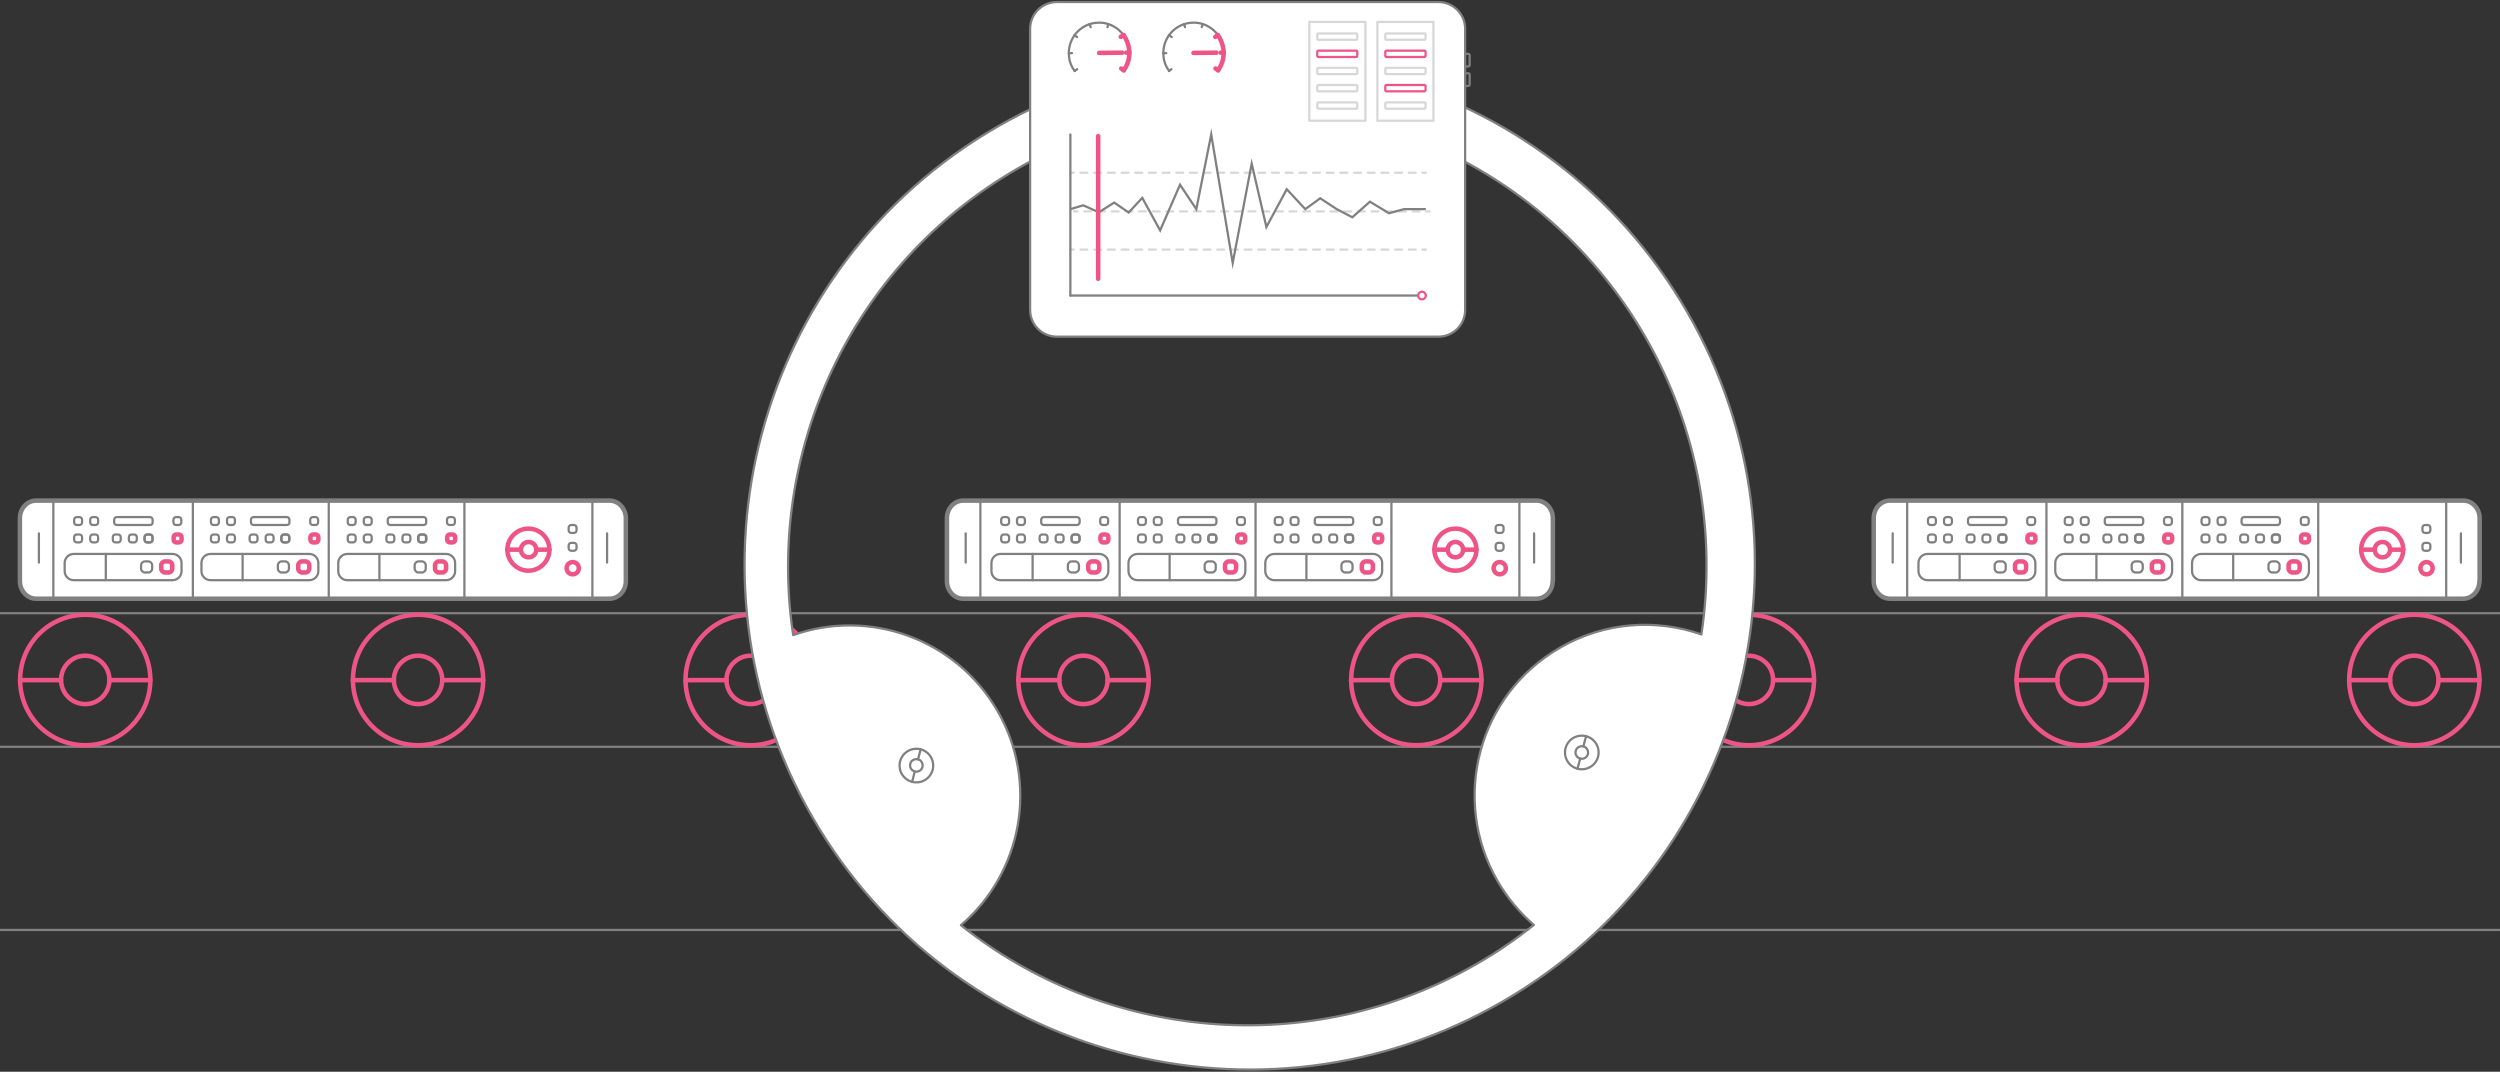 <?xml version="1.0" encoding="utf-8"?>
<!-- Generator: Adobe Illustrator 22.0.0, SVG Export Plug-In . SVG Version: 6.00 Build 0)  -->
<svg version="1.1" id="Layer_1" xmlns="http://www.w3.org/2000/svg" xmlns:xlink="http://www.w3.org/1999/xlink" x="0px" y="0px"
	 viewBox="0 0 1105.7 474" style="enable-background:new 0 0 1105.7 474;" xml:space="preserve">
<rect x="0" y="0" width="1105.7" height="474" fill="#333333" stroke="none"/>
<style type="text/css">
	.prov0{fill:none;stroke:#808080;stroke-linecap:round;stroke-linejoin:round;stroke-miterlimit:10;}
	.prov1{fill:none;stroke:#ee5586;stroke-width:2;stroke-linecap:round;stroke-linejoin:round;stroke-miterlimit:10;}
	.prov2{fill:#FFFFFF;stroke:#808080;stroke-width:2;stroke-linecap:round;stroke-linejoin:round;stroke-miterlimit:10;}
	.prov3{fill:#FFFFFF;stroke:#808080;stroke-linecap:round;stroke-linejoin:round;stroke-miterlimit:10;}
	.prov4{fill:#FFFFFF;stroke:#ee5586;stroke-linecap:round;stroke-linejoin:round;stroke-miterlimit:10;}
	.prov5{fill:none;stroke:#D7D7D7;stroke-linecap:round;stroke-linejoin:round;}
	.prov6{fill:none;stroke:#D7D7D7;stroke-linecap:round;stroke-linejoin:round;stroke-dasharray:3.025,3.025;}
	.prov7{fill:none;stroke:#D7D7D7;stroke-linecap:round;stroke-linejoin:round;stroke-miterlimit:10;}
	.prov8{fill:none;stroke:#808080;stroke-miterlimit:10;}
	.prov9{fill:none;stroke:#ee5586;stroke-width:2;stroke-linecap:round;stroke-linejoin:round;stroke-miterlimit:10;}
</style>
<line class="prov0" x1="0" y1="271.2" x2="1105.5" y2="271.2"/>
<line class="prov0" x1="0" y1="330.3" x2="1105.5" y2="330.3"/>
<line class="prov0" x1="0" y1="411.3" x2="1105.5" y2="411.3"/>


<g>
	<g>
		<path id="svg-concept" class="prov1" d="M66.5,300.7c0,15.9-12.9,28.9-28.8,28.9c-15.9,0-28.8-12.9-28.8-28.9s12.9-28.8,28.8-28.8
			C53.6,271.9,66.5,284.8,66.5,300.7z"/>
		<path id="svg-concept" class="prov1" d="M48.4,300.7c0,5.9-4.8,10.7-10.7,10.7c-5.9,0-10.7-4.8-10.7-10.7s4.8-10.7,10.7-10.7
			C43.6,290.1,48.4,294.8,48.4,300.7z"/>
		<line id="svg-concept" class="prov1" x1="66.5" y1="300.8" x2="48.4" y2="300.8"/>
		<line id="svg-concept" class="prov1" x1="27" y1="300.8" x2="8.9" y2="300.8"/>
		<animateTransform
			attributeName="transform"
			type="rotate"
			from="0 37 301"
			to="360 38 301"
			begin="0s"
			dur="1s"
			repeatCount="indefinite"/>
	</g>

	<g>
	<path id="svg-concept" class="prov1" d="M213.7,300.7c0,15.9-12.9,28.9-28.8,28.9c-15.9,0-28.8-12.9-28.8-28.9s12.9-28.8,28.8-28.8
		C200.8,271.9,213.7,284.8,213.7,300.7z"/>
	<path id="svg-concept" class="prov1" d="M195.6,300.7c0,5.9-4.8,10.7-10.7,10.7c-5.9,0-10.7-4.8-10.7-10.7s4.8-10.7,10.7-10.7
		C190.8,290.1,195.6,294.8,195.6,300.7z"/>
	<line id="svg-concept" class="prov1" x1="213.7" y1="300.8" x2="195.6" y2="300.8"/>
	<line id="svg-concept" class="prov1" x1="174.2" y1="300.8" x2="156" y2="300.8"/>
	<animateTransform
			attributeName="transform"
			type="rotate"
			from="0 185 301"
			to="360 185 301"
			begin="0s"
			dur="1s"
			repeatCount="indefinite"/>
	</g>

	<g>
	<path id="svg-concept" class="prov1" d="M360.8,300.7c0,15.9-12.9,28.9-28.8,28.9c-15.9,0-28.8-12.9-28.8-28.9s12.9-28.8,28.8-28.8
		C347.9,271.9,360.8,284.8,360.8,300.7z"/>
	<path id="svg-concept" class="prov1" d="M342.7,300.7c0,5.9-4.8,10.7-10.7,10.7c-5.9,0-10.7-4.8-10.7-10.7s4.8-10.7,10.7-10.7
		C337.9,290.1,342.7,294.8,342.7,300.7z"/>
	<line id="svg-concept" class="prov1" x1="360.8" y1="300.8" x2="342.7" y2="300.8"/>
	<line id="svg-concept" class="prov1" x1="321.3" y1="300.8" x2="303.2" y2="300.8"/>
	<animateTransform
			attributeName="transform"
			type="rotate"
			from="0 332 301"
			to="360 332 301"
			begin="0.5s"
			dur="1s"
			repeatCount="indefinite"/>
	</g>

	<g>
	<path id="svg-concept" class="prov1" d="M508,300.7c0,15.9-12.9,28.9-28.8,28.9c-15.9,0-28.8-12.9-28.8-28.9s12.9-28.8,28.8-28.8
		C495.1,271.9,508,284.8,508,300.7z"/>
	<path id="svg-concept" class="prov1" d="M489.9,300.7c0,5.9-4.8,10.7-10.7,10.7c-5.9,0-10.7-4.8-10.7-10.7s4.8-10.7,10.7-10.7
		C485.1,290.1,489.9,294.8,489.9,300.7z"/>
	<line id="svg-concept" class="prov1" x1="508" y1="300.8" x2="489.9" y2="300.8"/>
	<line id="svg-concept" class="prov1" x1="468.5" y1="300.8" x2="450.4" y2="300.8"/>
	<animateTransform
			attributeName="transform"
			type="rotate"
			from="0 479 301"
			to="360 479 301"
			begin="0.5s"
			dur="1s"
			repeatCount="indefinite"/>
	</g>

	<g>
	<path id="svg-concept" class="prov1" d="M655.2,300.7c0,15.9-12.9,28.9-28.8,28.9c-15.9,0-28.8-12.9-28.8-28.9s12.9-28.8,28.8-28.8
		C642.2,271.9,655.2,284.8,655.2,300.7z"/>
	<path id="svg-concept" class="prov1" d="M637,300.7c0,5.9-4.8,10.7-10.7,10.7c-5.9,0-10.7-4.8-10.7-10.7s4.8-10.7,10.7-10.7
		C632.2,290.1,637,294.8,637,300.7z"/>
	<line id="svg-concept" class="prov1" x1="655.2" y1="300.8" x2="637" y2="300.8"/>
	<line id="svg-concept" class="prov1" x1="615.6" y1="300.8" x2="597.5" y2="300.8"/>
	<animateTransform
			attributeName="transform"
			type="rotate"
			from="0 626 301"
			to="360 626 301"
			begin="0.5s"
			dur="1s"
			repeatCount="indefinite"/>
	</g>

	<g>
	<path id="svg-concept" class="prov1" d="M802.3,300.7c0,15.9-12.9,28.9-28.8,28.9c-15.9,0-28.8-12.9-28.8-28.9s12.9-28.8,28.8-28.8
		C789.4,271.9,802.3,284.8,802.3,300.7z"/>
	<path id="svg-concept" class="prov1" d="M784.2,300.7c0,5.9-4.8,10.7-10.7,10.7c-5.9,0-10.7-4.8-10.7-10.7s4.8-10.7,10.7-10.7
		C779.4,290.1,784.2,294.8,784.2,300.7z"/>
	<line id="svg-concept" class="prov1" x1="802.3" y1="300.8" x2="784.2" y2="300.8"/>
	<line id="svg-concept" class="prov1" x1="762.8" y1="300.8" x2="744.7" y2="300.8"/>
	<animateTransform
			attributeName="transform"
			type="rotate"
			from="0 773 301"
			to="360 773 301"
			begin="0.5s"
			dur="1s"
			repeatCount="indefinite"/>
	</g>

	<g>
	<path id="svg-concept" class="prov1" d="M949.5,300.7c0,15.9-12.9,28.9-28.8,28.9c-15.9,0-28.8-12.9-28.8-28.9s12.9-28.8,28.8-28.8
		C936.6,271.9,949.5,284.8,949.5,300.7z"/>
	<path id="svg-concept" class="prov1" d="M931.3,300.7c0,5.9-4.8,10.7-10.7,10.7c-5.9,0-10.7-4.8-10.7-10.7s4.8-10.7,10.7-10.7
		C926.6,290.1,931.3,294.8,931.3,300.7z"/>
	<line id="svg-concept" class="prov1" x1="949.5" y1="300.8" x2="931.3" y2="300.8"/>
	<line id="svg-concept" class="prov1" x1="910" y1="300.8" x2="891.8" y2="300.8"/>
	<animateTransform
			attributeName="transform"
			type="rotate"
			from="0 921 301"
			to="360 921 301"
			begin="0.5s"
			dur="1s"
			repeatCount="indefinite"/>
	</g>

	<g>
	<path id="svg-concept" class="prov1" d="M1096.6,300.7c0,15.9-12.9,28.9-28.8,28.9c-15.9,0-28.8-12.9-28.8-28.9s12.9-28.8,28.8-28.8
		C1083.7,271.9,1096.6,284.8,1096.6,300.7z"/>
	<path id="svg-concept" class="prov1" d="M1078.5,300.7c0,5.9-4.8,10.7-10.7,10.7c-5.9,0-10.7-4.8-10.7-10.7s4.8-10.7,10.7-10.7
		C1073.7,290.1,1078.5,294.8,1078.5,300.7z"/>
	<line id="svg-concept" class="prov1" x1="1096.6" y1="300.8" x2="1078.5" y2="300.8"/>
	<line id="svg-concept" class="prov1" x1="1057.1" y1="300.8" x2="1039" y2="300.8"/>
	<animateTransform
			attributeName="transform"
			type="rotate"
			from="0 1068 301"
			to="360 1068 301"
			begin="0.5s"
			dur="1s"
			repeatCount="indefinite"/>
	</g>
</g>


<g>
	<g>
		<path class="prov2" d="M686.7,257c0,4.3-3.2,7.8-7.2,7.8H426c-4,0-7.2-3.5-7.2-7.8v-27.8c0-4.3,3.2-7.8,7.2-7.8h253.6
			c3.9,0,7.2,3.5,7.2,7.8V257z"/>
		<path id="svg-concept" class="prov1" d="M489,239.9h-1.1c-0.7,0-1.2-0.5-1.2-1.2v-1.1c0-0.7,0.5-1.2,1.2-1.2h1.1c0.7,0,1.2,0.5,1.2,1.2v1.1
			C490.2,239.4,489.7,239.9,489,239.9z"/>
		<path id="svg-concept" class="prov1" d="M484.5,253.2H483c-0.9,0-1.7-0.8-1.7-1.7V250c0-0.9,0.8-1.7,1.7-1.7h1.5c0.9,0,1.7,0.8,1.7,1.7v1.5
			C486.2,252.4,485.4,253.2,484.5,253.2z"/>
		<path id="svg-concept" class="prov1" d="M549.5,239.9h-1.1c-0.7,0-1.2-0.5-1.2-1.2v-1.1c0-0.7,0.5-1.2,1.2-1.2h1.1c0.7,0,1.2,0.5,1.2,1.2v1.1
			C550.8,239.4,550.2,239.9,549.5,239.9z"/>
		<path id="svg-concept" class="prov1" d="M545,253.2h-1.5c-0.9,0-1.7-0.8-1.7-1.7V250c0-0.9,0.8-1.7,1.7-1.7h1.5c0.9,0,1.7,0.8,1.7,1.7v1.5
			C546.7,252.4,545.9,253.2,545,253.2z"/>
		<path id="svg-concept" class="prov1" d="M610,239.9H609c-0.7,0-1.2-0.5-1.2-1.2v-1.1c0-0.7,0.5-1.2,1.2-1.2h1.1c0.7,0,1.2,0.5,1.2,1.2v1.1
			C611.3,239.4,610.7,239.9,610,239.9z"/>
		<path id="svg-concept" class="prov1" d="M605.5,253.2H604c-0.9,0-1.7-0.8-1.7-1.7V250c0-0.9,0.8-1.7,1.7-1.7h1.5c0.9,0,1.7,0.8,1.7,1.7v1.5
			C607.2,252.4,606.4,253.2,605.5,253.2z"/>
		<path id="svg-concept" class="prov1" d="M653,243.1c0,5.1-4.2,9.3-9.3,9.3c-5.1,0-9.3-4.2-9.3-9.3c0-5.1,4.2-9.3,9.3-9.3
			C648.8,233.8,653,238,653,243.1z"/>
		<path id="svg-concept" class="prov1" d="M647.1,243.1c0,1.9-1.5,3.4-3.4,3.4c-1.9,0-3.4-1.5-3.4-3.4s1.5-3.4,3.4-3.4
			C645.6,239.7,647.1,241.2,647.1,243.1z"/>
		<line id="svg-concept" class="prov1" x1="653" y1="243.1" x2="647.1" y2="243.1"/>
		<line id="svg-concept" class="prov1" x1="640.2" y1="243.1" x2="634.4" y2="243.1"/>
		<line class="prov0" x1="433.6" y1="221.4" x2="433.6" y2="264.7"/>
		<line class="prov0" x1="672" y1="221.4" x2="672" y2="264.8"/>
		<path class="prov0" d="M486.2,256.6h-43.7c-2.2,0-4-1.8-4-4V249c0-2.2,1.8-4,4-4h43.7c2.2,0,4,1.8,4,4v3.6
			C490.2,254.8,488.4,256.6,486.2,256.6z"/>
		<path class="prov0" d="M445,239.9H444c-0.7,0-1.2-0.5-1.2-1.2v-1.1c0-0.7,0.5-1.2,1.2-1.2h1.1c0.7,0,1.2,0.5,1.2,1.2v1.1
			C446.3,239.4,445.7,239.9,445,239.9z"/>
		<path class="prov0" d="M452.1,239.9H451c-0.7,0-1.2-0.5-1.2-1.2v-1.1c0-0.7,0.5-1.2,1.2-1.2h1.1c0.7,0,1.2,0.5,1.2,1.2v1.1
			C453.3,239.4,452.8,239.9,452.1,239.9z"/>
		<path class="prov0" d="M462.1,239.9H461c-0.7,0-1.2-0.5-1.2-1.2v-1.1c0-0.7,0.5-1.2,1.2-1.2h1.1c0.7,0,1.2,0.5,1.2,1.2v1.1
			C463.3,239.4,462.8,239.9,462.1,239.9z"/>
		<path class="prov0" d="M445,232.2H444c-0.7,0-1.2-0.5-1.2-1.2v-1.1c0-0.7,0.5-1.2,1.2-1.2h1.1c0.7,0,1.2,0.5,1.2,1.2v1.1
			C446.3,231.7,445.7,232.2,445,232.2z"/>
		<path class="prov0" d="M452.1,232.2H451c-0.7,0-1.2-0.5-1.2-1.2v-1.1c0-0.7,0.5-1.2,1.2-1.2h1.1c0.7,0,1.2,0.5,1.2,1.2v1.1
			C453.3,231.7,452.8,232.2,452.1,232.2z"/>
		<path class="prov0" d="M488.9,232.2h-1.1c-0.7,0-1.2-0.5-1.2-1.2v-1.1c0-0.7,0.5-1.2,1.2-1.2h1.1c0.7,0,1.2,0.5,1.2,1.2v1.1
			C490.2,231.7,489.6,232.2,488.9,232.2z"/>
		<path class="prov0" d="M469.2,239.9h-1.1c-0.7,0-1.2-0.5-1.2-1.2v-1.1c0-0.7,0.5-1.2,1.2-1.2h1.1c0.7,0,1.2,0.5,1.2,1.2v1.1
			C470.4,239.4,469.9,239.9,469.2,239.9z"/>
		<path class="prov0" d="M476.2,239.9h-1.1c-0.7,0-1.2-0.5-1.2-1.2v-1.1c0-0.7,0.5-1.2,1.2-1.2h1.1c0.7,0,1.2,0.5,1.2,1.2v1.1
			C477.4,239.4,476.8,239.9,476.2,239.9z"/>
		<path class="prov0" d="M476.3,239.9h-1.1c-0.7,0-1.2-0.5-1.2-1.2v-1.1c0-0.7,0.5-1.2,1.2-1.2h1.1c0.7,0,1.2,0.5,1.2,1.2v1.1
			C477.5,239.4,476.9,239.9,476.3,239.9z"/>
		<path class="prov0" d="M476.3,232.2l-14.6,0c-0.7,0-1.2-0.5-1.2-1.2v-1.1c0-0.7,0.5-1.2,1.2-1.2l14.6,0c0.7,0,1.2,0.5,1.2,1.2v1.1
			C477.5,231.7,476.9,232.2,476.3,232.2z"/>
		<line class="prov0" x1="456.7" y1="245" x2="456.7" y2="256.6"/>
		<path class="prov0" d="M475.5,253.2H474c-0.9,0-1.7-0.8-1.7-1.7V250c0-0.9,0.8-1.7,1.7-1.7h1.5c0.9,0,1.7,0.8,1.7,1.7v1.5
			C477.2,252.4,476.4,253.2,475.5,253.2z"/>
		<path class="prov0" d="M546.8,256.6h-43.7c-2.2,0-4-1.8-4-4V249c0-2.2,1.8-4,4-4h43.7c2.2,0,4,1.8,4,4v3.6
			C550.8,254.8,549,256.6,546.8,256.6z"/>
		<path class="prov0" d="M505.6,239.9h-1.1c-0.7,0-1.2-0.5-1.2-1.2v-1.1c0-0.7,0.5-1.2,1.2-1.2h1.1c0.7,0,1.2,0.5,1.2,1.2v1.1
			C506.8,239.4,506.2,239.9,505.6,239.9z"/>
		<path class="prov0" d="M512.6,239.9h-1.1c-0.7,0-1.2-0.5-1.2-1.2v-1.1c0-0.7,0.5-1.2,1.2-1.2h1.1c0.7,0,1.2,0.5,1.2,1.2v1.1
			C513.9,239.4,513.3,239.9,512.6,239.9z"/>
		<path class="prov0" d="M522.6,239.9h-1.1c-0.7,0-1.2-0.5-1.2-1.2v-1.1c0-0.7,0.5-1.2,1.2-1.2h1.1c0.7,0,1.2,0.5,1.2,1.2v1.1
			C523.8,239.4,523.3,239.9,522.6,239.9z"/>
		<path class="prov0" d="M505.6,232.2h-1.1c-0.7,0-1.2-0.5-1.2-1.2v-1.1c0-0.7,0.5-1.2,1.2-1.2h1.1c0.7,0,1.2,0.5,1.2,1.2v1.1
			C506.8,231.7,506.2,232.2,505.6,232.2z"/>
		<path class="prov0" d="M512.6,232.2h-1.1c-0.7,0-1.2-0.5-1.2-1.2v-1.1c0-0.7,0.5-1.2,1.2-1.2h1.1c0.7,0,1.2,0.5,1.2,1.2v1.1
			C513.9,231.7,513.3,232.2,512.6,232.2z"/>
		<path class="prov0" d="M549.4,232.2h-1.1c-0.7,0-1.2-0.5-1.2-1.2v-1.1c0-0.7,0.5-1.2,1.2-1.2h1.1c0.7,0,1.2,0.5,1.2,1.2v1.1
			C550.7,231.7,550.1,232.2,549.4,232.2z"/>
		<path class="prov0" d="M529.7,239.9h-1.1c-0.7,0-1.2-0.5-1.2-1.2v-1.1c0-0.7,0.5-1.2,1.2-1.2h1.1c0.7,0,1.2,0.5,1.2,1.2v1.1
			C530.9,239.4,530.4,239.9,529.7,239.9z"/>
		<path class="prov0" d="M536.7,239.9h-1.1c-0.7,0-1.2-0.5-1.2-1.2v-1.1c0-0.7,0.5-1.2,1.2-1.2h1.1c0.7,0,1.2,0.5,1.2,1.2v1.1
			C537.9,239.4,537.3,239.9,536.7,239.9z"/>
		<path class="prov0" d="M536.8,239.9h-1.1c-0.7,0-1.2-0.5-1.2-1.2v-1.1c0-0.7,0.5-1.2,1.2-1.2h1.1c0.7,0,1.2,0.5,1.2,1.2v1.1
			C538,239.4,537.5,239.9,536.8,239.9z"/>
		<path class="prov0" d="M536.8,232.2l-14.6,0c-0.7,0-1.2-0.5-1.2-1.2v-1.1c0-0.7,0.5-1.2,1.2-1.2l14.6,0c0.7,0,1.2,0.5,1.2,1.2v1.1
			C538,231.7,537.5,232.2,536.8,232.2z"/>
		<line class="prov0" x1="517.3" y1="245" x2="517.3" y2="256.6"/>
		<path class="prov0" d="M536,253.2h-1.5c-0.9,0-1.7-0.8-1.7-1.7V250c0-0.9,0.8-1.7,1.7-1.7h1.5c0.9,0,1.7,0.8,1.7,1.7v1.5
			C537.7,252.4,536.9,253.2,536,253.2z"/>
		<path class="prov0" d="M607.3,256.6h-43.7c-2.2,0-4-1.8-4-4V249c0-2.2,1.8-4,4-4h43.7c2.2,0,4,1.8,4,4v3.6
			C611.3,254.8,609.5,256.6,607.3,256.6z"/>
		<path class="prov0" d="M566.1,239.9H565c-0.7,0-1.2-0.5-1.2-1.2v-1.1c0-0.7,0.5-1.2,1.2-1.2h1.1c0.7,0,1.2,0.5,1.2,1.2v1.1
			C567.3,239.4,566.7,239.9,566.1,239.9z"/>
		<path class="prov0" d="M573.1,239.9H572c-0.7,0-1.2-0.5-1.2-1.2v-1.1c0-0.7,0.5-1.2,1.2-1.2h1.1c0.7,0,1.2,0.5,1.2,1.2v1.1
			C574.4,239.4,573.8,239.9,573.1,239.9z"/>
		<path class="prov0" d="M583.1,239.9H582c-0.7,0-1.2-0.5-1.2-1.2v-1.1c0-0.7,0.5-1.2,1.2-1.2h1.1c0.7,0,1.2,0.5,1.2,1.2v1.1
			C584.3,239.4,583.8,239.9,583.1,239.9z"/>
		<path class="prov0" d="M566.1,232.2H565c-0.7,0-1.2-0.5-1.2-1.2v-1.1c0-0.7,0.5-1.2,1.2-1.2h1.1c0.7,0,1.2,0.5,1.2,1.2v1.1
			C567.3,231.7,566.7,232.2,566.1,232.2z"/>
		<path class="prov0" d="M573.1,232.2H572c-0.7,0-1.2-0.5-1.2-1.2v-1.1c0-0.7,0.5-1.2,1.2-1.2h1.1c0.7,0,1.2,0.5,1.2,1.2v1.1
			C574.4,231.7,573.8,232.2,573.1,232.2z"/>
		<path class="prov0" d="M609.9,232.2h-1.1c-0.7,0-1.2-0.5-1.2-1.2v-1.1c0-0.7,0.5-1.2,1.2-1.2h1.1c0.7,0,1.2,0.5,1.2,1.2v1.1
			C611.2,231.7,610.6,232.2,609.9,232.2z"/>
		<path class="prov0" d="M590.2,239.9h-1.1c-0.7,0-1.2-0.5-1.2-1.2v-1.1c0-0.7,0.5-1.2,1.2-1.2h1.1c0.7,0,1.2,0.5,1.2,1.2v1.1
			C591.4,239.4,590.9,239.9,590.2,239.9z"/>
		<path class="prov0" d="M597.2,239.9h-1.1c-0.7,0-1.2-0.5-1.2-1.2v-1.1c0-0.7,0.5-1.2,1.2-1.2h1.1c0.7,0,1.2,0.5,1.2,1.2v1.1
			C598.4,239.4,597.8,239.9,597.2,239.9z"/>
		<path class="prov0" d="M597.3,239.9h-1.1c-0.7,0-1.2-0.5-1.2-1.2v-1.1c0-0.7,0.5-1.2,1.2-1.2h1.1c0.7,0,1.2,0.5,1.2,1.2v1.1
			C598.5,239.4,598,239.9,597.3,239.9z"/>
		<path id="svg-concept" class="prov1" d="M666,251.3c0,1.5-1.2,2.7-2.7,2.7c-1.5,0-2.7-1.2-2.7-2.7c0-1.5,1.2-2.7,2.7-2.7
			C664.7,248.6,666,249.8,666,251.3z"/>
		<path class="prov0" d="M663.8,243.6h-1.1c-0.7,0-1.2-0.5-1.2-1.2v-1.1c0-0.7,0.5-1.2,1.2-1.2h1.1c0.7,0,1.2,0.5,1.2,1.2v1.1
			C665,243,664.4,243.6,663.8,243.6z"/>
		<path class="prov0" d="M663.8,235.7h-1.1c-0.7,0-1.2-0.5-1.2-1.2v-1.1c0-0.7,0.5-1.2,1.2-1.2h1.1c0.7,0,1.2,0.5,1.2,1.2v1.1
			C665,235.2,664.4,235.7,663.8,235.7z"/>
		<path class="prov0" d="M597.3,232.2l-14.6,0c-0.7,0-1.2-0.5-1.2-1.2v-1.1c0-0.7,0.5-1.2,1.2-1.2l14.6,0c0.7,0,1.2,0.5,1.2,1.2v1.1
			C598.5,231.7,598,232.2,597.3,232.2z"/>
		<line class="prov0" x1="577.8" y1="245" x2="577.8" y2="256.6"/>
		<path class="prov0" d="M596.5,253.2H595c-0.9,0-1.7-0.8-1.7-1.7V250c0-0.9,0.8-1.7,1.7-1.7h1.5c0.9,0,1.7,0.8,1.7,1.7v1.5
			C598.2,252.4,597.4,253.2,596.5,253.2z"/>
		<line class="prov0" x1="495.2" y1="221.4" x2="495.2" y2="264.8"/>
		<line class="prov0" x1="427.1" y1="235.9" x2="427.1" y2="248.8"/>
		<line class="prov0" x1="678.5" y1="235.9" x2="678.5" y2="248.8"/>
		<line class="prov0" x1="555.3" y1="221.4" x2="555.3" y2="264.8"/>
		<line class="prov0" x1="615.4" y1="221.4" x2="615.4" y2="264.8"/>
		<path class="prov0" d="M670.5,264.8"/>
		<path class="prov0" d="M436.1,264.8"/>
	</g>
	<g>
		<path class="prov2" d="M1096.6,257c0,4.3-3.2,7.8-7.2,7.8H835.9c-4,0-7.2-3.5-7.2-7.8v-27.8c0-4.3,3.2-7.8,7.2-7.8h253.6
			c3.9,0,7.2,3.5,7.2,7.8V257z"/>
		<path id="svg-concept" class="prov1" d="M899,239.9h-1.1c-0.7,0-1.2-0.5-1.2-1.2v-1.1c0-0.7,0.5-1.2,1.2-1.2h1.1c0.7,0,1.2,0.5,1.2,1.2v1.1
			C900.2,239.4,899.6,239.9,899,239.9z"/>
		<path id="svg-concept" class="prov1" d="M894.4,253.2h-1.5c-0.9,0-1.7-0.8-1.7-1.7V250c0-0.9,0.8-1.7,1.7-1.7h1.5c0.9,0,1.7,0.8,1.7,1.7v1.5
			C896.1,252.4,895.4,253.2,894.4,253.2z"/>
		<path id="svg-concept" class="prov1" d="M959.5,239.9h-1.1c-0.7,0-1.2-0.5-1.2-1.2v-1.1c0-0.7,0.5-1.2,1.2-1.2h1.1c0.7,0,1.2,0.5,1.2,1.2v1.1
			C960.7,239.4,960.1,239.9,959.5,239.9z"/>
		<path id="svg-concept" class="prov1" d="M954.9,253.2h-1.5c-0.9,0-1.7-0.8-1.7-1.7V250c0-0.9,0.8-1.7,1.7-1.7h1.5c0.9,0,1.7,0.8,1.7,1.7v1.5
			C956.6,252.4,955.9,253.2,954.9,253.2z"/>
		<path id="svg-concept" class="prov1" d="M1020,239.9h-1.1c-0.7,0-1.2-0.5-1.2-1.2v-1.1c0-0.7,0.5-1.2,1.2-1.2h1.1c0.7,0,1.2,0.5,1.2,1.2v1.1
			C1021.2,239.4,1020.7,239.9,1020,239.9z"/>
		<path id="svg-concept" class="prov1" d="M1015.4,253.2h-1.5c-0.9,0-1.7-0.8-1.7-1.7V250c0-0.9,0.8-1.7,1.7-1.7h1.5c0.9,0,1.7,0.8,1.7,1.7v1.5
			C1017.1,252.4,1016.4,253.2,1015.4,253.2z"/>
		<path id="svg-concept" class="prov1" d="M1062.9,243.1c0,5.1-4.2,9.3-9.3,9.3c-5.1,0-9.3-4.2-9.3-9.3c0-5.1,4.2-9.3,9.3-9.3
			C1058.7,233.8,1062.9,238,1062.9,243.1z"/>
		<path id="svg-concept" class="prov1" d="M1057.1,243.1c0,1.9-1.5,3.4-3.4,3.4c-1.9,0-3.4-1.5-3.4-3.4s1.5-3.4,3.4-3.4
			C1055.5,239.7,1057.1,241.2,1057.1,243.1z"/>
		<line id="svg-concept" class="prov1" x1="1062.9" y1="243.1" x2="1057.1" y2="243.1"/>
		<line id="svg-concept" class="prov1" x1="1050.2" y1="243.1" x2="1044.3" y2="243.1"/>
		<line class="prov0" x1="843.5" y1="221.4" x2="843.5" y2="264.7"/>
		<line class="prov0" x1="1081.9" y1="221.4" x2="1081.9" y2="264.8"/>
		<path class="prov0" d="M896.2,256.6h-43.7c-2.2,0-4-1.8-4-4V249c0-2.2,1.8-4,4-4h43.7c2.2,0,4,1.8,4,4v3.6
			C900.2,254.8,898.4,256.6,896.2,256.6z"/>
		<path class="prov0" d="M855,239.9h-1.1c-0.7,0-1.2-0.5-1.2-1.2v-1.1c0-0.7,0.5-1.2,1.2-1.2h1.1c0.7,0,1.2,0.5,1.2,1.2v1.1
			C856.2,239.4,855.7,239.9,855,239.9z"/>
		<path class="prov0" d="M862.1,239.9H861c-0.7,0-1.2-0.5-1.2-1.2v-1.1c0-0.7,0.5-1.2,1.2-1.2h1.1c0.7,0,1.2,0.5,1.2,1.2v1.1
			C863.3,239.4,862.7,239.9,862.1,239.9z"/>
		<path class="prov0" d="M872,239.9H871c-0.7,0-1.2-0.5-1.2-1.2v-1.1c0-0.7,0.5-1.2,1.2-1.2h1.1c0.7,0,1.2,0.5,1.2,1.2v1.1
			C873.3,239.4,872.7,239.9,872,239.9z"/>
		<path class="prov0" d="M855,232.2h-1.1c-0.7,0-1.2-0.5-1.2-1.2v-1.1c0-0.7,0.5-1.2,1.2-1.2h1.1c0.7,0,1.2,0.5,1.2,1.2v1.1
			C856.2,231.7,855.7,232.2,855,232.2z"/>
		<path class="prov0" d="M862.1,232.2H861c-0.7,0-1.2-0.5-1.2-1.2v-1.1c0-0.7,0.5-1.2,1.2-1.2h1.1c0.7,0,1.2,0.5,1.2,1.2v1.1
			C863.3,231.7,862.7,232.2,862.1,232.2z"/>
		<path class="prov0" d="M898.9,232.2h-1.1c-0.7,0-1.2-0.5-1.2-1.2v-1.1c0-0.7,0.5-1.2,1.2-1.2h1.1c0.7,0,1.2,0.5,1.2,1.2v1.1
			C900.1,231.7,899.5,232.2,898.9,232.2z"/>
		<path class="prov0" d="M879.1,239.9H878c-0.7,0-1.2-0.5-1.2-1.2v-1.1c0-0.7,0.5-1.2,1.2-1.2h1.1c0.7,0,1.2,0.5,1.2,1.2v1.1
			C880.3,239.4,879.8,239.9,879.1,239.9z"/>
		<path class="prov0" d="M886.1,239.9H885c-0.7,0-1.2-0.5-1.2-1.2v-1.1c0-0.7,0.5-1.2,1.2-1.2h1.1c0.7,0,1.2,0.5,1.2,1.2v1.1
			C887.3,239.4,886.8,239.9,886.1,239.9z"/>
		<path class="prov0" d="M886.2,239.9h-1.1c-0.7,0-1.2-0.5-1.2-1.2v-1.1c0-0.7,0.5-1.2,1.2-1.2h1.1c0.7,0,1.2,0.5,1.2,1.2v1.1
			C887.4,239.4,886.9,239.9,886.2,239.9z"/>
		<path class="prov0" d="M886.2,232.2l-14.6,0c-0.7,0-1.2-0.5-1.2-1.2v-1.1c0-0.7,0.5-1.2,1.2-1.2l14.6,0c0.7,0,1.2,0.5,1.2,1.2v1.1
			C887.4,231.7,886.9,232.2,886.2,232.2z"/>
		<line class="prov0" x1="866.7" y1="245" x2="866.7" y2="256.6"/>
		<path class="prov0" d="M885.4,253.2h-1.5c-0.9,0-1.7-0.8-1.7-1.7V250c0-0.9,0.8-1.7,1.7-1.7h1.5c0.9,0,1.7,0.8,1.7,1.7v1.5
			C887.1,252.4,886.4,253.2,885.4,253.2z"/>
		<path class="prov0" d="M956.7,256.6H913c-2.2,0-4-1.8-4-4V249c0-2.2,1.8-4,4-4h43.7c2.2,0,4,1.8,4,4v3.6
			C960.7,254.8,958.9,256.6,956.7,256.6z"/>
		<path class="prov0" d="M915.5,239.9h-1.1c-0.7,0-1.2-0.5-1.2-1.2v-1.1c0-0.7,0.5-1.2,1.2-1.2h1.1c0.7,0,1.2,0.5,1.2,1.2v1.1
			C916.7,239.4,916.2,239.9,915.5,239.9z"/>
		<path class="prov0" d="M922.6,239.9h-1.1c-0.7,0-1.2-0.5-1.2-1.2v-1.1c0-0.7,0.5-1.2,1.2-1.2h1.1c0.7,0,1.2,0.5,1.2,1.2v1.1
			C923.8,239.4,923.2,239.9,922.6,239.9z"/>
		<path class="prov0" d="M932.6,239.9h-1.1c-0.7,0-1.2-0.5-1.2-1.2v-1.1c0-0.7,0.5-1.2,1.2-1.2h1.1c0.7,0,1.2,0.5,1.2,1.2v1.1
			C933.8,239.4,933.2,239.9,932.6,239.9z"/>
		<path class="prov0" d="M915.5,232.2h-1.1c-0.7,0-1.2-0.5-1.2-1.2v-1.1c0-0.7,0.5-1.2,1.2-1.2h1.1c0.7,0,1.2,0.5,1.2,1.2v1.1
			C916.7,231.7,916.2,232.2,915.5,232.2z"/>
		<path class="prov0" d="M922.6,232.2h-1.1c-0.7,0-1.2-0.5-1.2-1.2v-1.1c0-0.7,0.5-1.2,1.2-1.2h1.1c0.7,0,1.2,0.5,1.2,1.2v1.1
			C923.8,231.7,923.2,232.2,922.6,232.2z"/>
		<path class="prov0" d="M959.4,232.2h-1.1c-0.7,0-1.2-0.5-1.2-1.2v-1.1c0-0.7,0.5-1.2,1.2-1.2h1.1c0.7,0,1.2,0.5,1.2,1.2v1.1
			C960.6,231.7,960,232.2,959.4,232.2z"/>
		<path class="prov0" d="M939.6,239.9h-1.1c-0.7,0-1.2-0.5-1.2-1.2v-1.1c0-0.7,0.5-1.2,1.2-1.2h1.1c0.7,0,1.2,0.5,1.2,1.2v1.1
			C940.9,239.4,940.3,239.9,939.6,239.9z"/>
		<path class="prov0" d="M946.6,239.9h-1.1c-0.7,0-1.2-0.5-1.2-1.2v-1.1c0-0.7,0.5-1.2,1.2-1.2h1.1c0.7,0,1.2,0.5,1.2,1.2v1.1
			C947.8,239.4,947.3,239.9,946.6,239.9z"/>
		<path class="prov0" d="M946.7,239.9h-1.1c-0.7,0-1.2-0.5-1.2-1.2v-1.1c0-0.7,0.5-1.2,1.2-1.2h1.1c0.7,0,1.2,0.5,1.2,1.2v1.1
			C947.9,239.4,947.4,239.9,946.7,239.9z"/>
		<path class="prov0" d="M946.7,232.2l-14.6,0c-0.7,0-1.2-0.5-1.2-1.2v-1.1c0-0.7,0.5-1.2,1.2-1.2l14.6,0c0.7,0,1.2,0.5,1.2,1.2v1.1
			C947.9,231.7,947.4,232.2,946.7,232.2z"/>
		<line class="prov0" x1="927.2" y1="245" x2="927.2" y2="256.6"/>
		<path class="prov0" d="M946,253.2h-1.5c-0.9,0-1.7-0.8-1.7-1.7V250c0-0.9,0.8-1.7,1.7-1.7h1.5c0.9,0,1.7,0.8,1.7,1.7v1.5
			C947.6,252.4,946.9,253.2,946,253.2z"/>
		<path class="prov0" d="M1017.2,256.6h-43.7c-2.2,0-4-1.8-4-4V249c0-2.2,1.8-4,4-4h43.7c2.2,0,4,1.8,4,4v3.6
			C1021.2,254.8,1019.4,256.6,1017.2,256.6z"/>
		<path class="prov0" d="M976,239.9h-1.1c-0.7,0-1.2-0.5-1.2-1.2v-1.1c0-0.7,0.5-1.2,1.2-1.2h1.1c0.7,0,1.2,0.5,1.2,1.2v1.1
			C977.2,239.4,976.7,239.9,976,239.9z"/>
		<path class="prov0" d="M983.1,239.9H982c-0.7,0-1.2-0.5-1.2-1.2v-1.1c0-0.7,0.5-1.2,1.2-1.2h1.1c0.7,0,1.2,0.5,1.2,1.2v1.1
			C984.3,239.4,983.8,239.9,983.1,239.9z"/>
		<path class="prov0" d="M993.1,239.9H992c-0.7,0-1.2-0.5-1.2-1.2v-1.1c0-0.7,0.5-1.2,1.2-1.2h1.1c0.7,0,1.2,0.5,1.2,1.2v1.1
			C994.3,239.4,993.7,239.9,993.1,239.9z"/>
		<path class="prov0" d="M976,232.2h-1.1c-0.7,0-1.2-0.5-1.2-1.2v-1.1c0-0.7,0.5-1.2,1.2-1.2h1.1c0.7,0,1.2,0.5,1.2,1.2v1.1
			C977.2,231.7,976.7,232.2,976,232.2z"/>
		<path class="prov0" d="M983.1,232.2H982c-0.7,0-1.2-0.5-1.2-1.2v-1.1c0-0.7,0.5-1.2,1.2-1.2h1.1c0.7,0,1.2,0.5,1.2,1.2v1.1
			C984.3,231.7,983.8,232.2,983.1,232.2z"/>
		<path class="prov0" d="M1019.9,232.2h-1.1c-0.7,0-1.2-0.5-1.2-1.2v-1.1c0-0.7,0.5-1.2,1.2-1.2h1.1c0.7,0,1.2,0.5,1.2,1.2v1.1
			C1021.1,231.7,1020.6,232.2,1019.9,232.2z"/>
		<path class="prov0" d="M1000.1,239.9H999c-0.7,0-1.2-0.5-1.2-1.2v-1.1c0-0.7,0.5-1.2,1.2-1.2h1.1c0.7,0,1.2,0.5,1.2,1.2v1.1
			C1001.4,239.4,1000.8,239.9,1000.1,239.9z"/>
		<path class="prov0" d="M1007.1,239.9h-1.1c-0.7,0-1.2-0.5-1.2-1.2v-1.1c0-0.7,0.5-1.2,1.2-1.2h1.1c0.7,0,1.2,0.5,1.2,1.2l0,1.1
			C1008.3,239.4,1007.8,239.9,1007.1,239.9z"/>
		<path class="prov0" d="M1007.2,239.9h-1.1c-0.7,0-1.2-0.5-1.2-1.2v-1.1c0-0.7,0.5-1.2,1.2-1.2h1.1c0.7,0,1.2,0.5,1.2,1.2v1.1
			C1008.4,239.4,1007.9,239.9,1007.2,239.9z"/>
		<path id="svg-concept" class="prov1" d="M1075.9,251.3c0,1.5-1.2,2.7-2.7,2.7c-1.5,0-2.7-1.2-2.7-2.7c0-1.5,1.2-2.7,2.7-2.7
			C1074.7,248.6,1075.9,249.8,1075.9,251.3z"/>
		<path class="prov0" d="M1073.7,243.6h-1.1c-0.7,0-1.2-0.5-1.2-1.2v-1.1c0-0.7,0.5-1.2,1.2-1.2h1.1c0.7,0,1.2,0.5,1.2,1.2v1.1
			C1074.9,243,1074.4,243.6,1073.7,243.6z"/>
		<path class="prov0" d="M1073.7,235.7h-1.1c-0.7,0-1.2-0.5-1.2-1.2v-1.1c0-0.7,0.5-1.2,1.2-1.2h1.1c0.7,0,1.2,0.5,1.2,1.2v1.1
			C1074.9,235.2,1074.4,235.7,1073.7,235.7z"/>
		<path class="prov0" d="M1007.2,232.2l-14.6,0c-0.7,0-1.2-0.5-1.2-1.2v-1.1c0-0.7,0.5-1.2,1.2-1.2l14.6,0c0.7,0,1.2,0.5,1.2,1.2v1.1
			C1008.4,231.7,1007.9,232.2,1007.2,232.2z"/>
		<line class="prov0" x1="987.7" y1="245" x2="987.7" y2="256.6"/>
		<path class="prov0" d="M1006.5,253.2h-1.5c-0.9,0-1.7-0.8-1.7-1.7V250c0-0.9,0.8-1.7,1.7-1.7h1.5c0.9,0,1.7,0.8,1.7,1.7v1.5
			C1008.1,252.4,1007.4,253.2,1006.5,253.2z"/>
		<line class="prov0" x1="905.1" y1="221.4" x2="905.1" y2="264.8"/>
		<line class="prov0" x1="837.1" y1="235.9" x2="837.1" y2="248.8"/>
		<line class="prov0" x1="1088.4" y1="235.9" x2="1088.4" y2="248.8"/>
		<line class="prov0" x1="965.2" y1="221.4" x2="965.2" y2="264.8"/>
		<line class="prov0" x1="1025.3" y1="221.4" x2="1025.3" y2="264.8"/>
		<path class="prov0" d="M1080.5,264.8"/>
		<path class="prov0" d="M846.1,264.8"/>
	</g>
	<g>
		<path class="prov2" d="M276.8,257c0,4.3-3.2,7.8-7.2,7.8H16c-4,0-7.2-3.5-7.2-7.8v-27.8c0-4.3,3.2-7.8,7.2-7.8h253.6
			c3.9,0,7.2,3.5,7.2,7.8V257z"/>
		<path id="svg-concept" class="prov1" d="M79.1,239.9H78c-0.7,0-1.2-0.5-1.2-1.2v-1.1c0-0.7,0.5-1.2,1.2-1.2h1.1c0.7,0,1.2,0.5,1.2,1.2v1.1
			C80.3,239.4,79.8,239.9,79.1,239.9z"/>
		<path id="svg-concept" class="prov1" d="M74.6,253.2H73c-0.9,0-1.7-0.8-1.7-1.7V250c0-0.9,0.8-1.7,1.7-1.7h1.5c0.9,0,1.7,0.8,1.7,1.7v1.5
			C76.2,252.4,75.5,253.2,74.6,253.2z"/>
		<path id="svg-concept" class="prov1" d="M139.6,239.9h-1.1c-0.7,0-1.2-0.5-1.2-1.2v-1.1c0-0.7,0.5-1.2,1.2-1.2h1.1c0.7,0,1.2,0.5,1.2,1.2v1.1
			C140.8,239.4,140.3,239.9,139.6,239.9z"/>
		<path id="svg-concept" class="prov1" d="M135.1,253.2h-1.5c-0.9,0-1.7-0.8-1.7-1.7V250c0-0.9,0.8-1.7,1.7-1.7h1.5c0.9,0,1.7,0.8,1.7,1.7v1.5
			C136.7,252.4,136,253.2,135.1,253.2z"/>
		<path id="svg-concept" class="prov1" d="M200.1,239.9H199c-0.7,0-1.2-0.5-1.2-1.2v-1.1c0-0.7,0.5-1.2,1.2-1.2h1.1c0.7,0,1.2,0.5,1.2,1.2v1.1
			C201.3,239.4,200.8,239.9,200.1,239.9z"/>
		<path id="svg-concept" class="prov1" d="M195.6,253.2h-1.5c-0.9,0-1.7-0.8-1.7-1.7V250c0-0.9,0.8-1.7,1.7-1.7h1.5c0.9,0,1.7,0.8,1.7,1.7v1.5
			C197.3,252.4,196.5,253.2,195.6,253.2z"/>
		<path id="svg-concept" class="prov1" d="M243,243.1c0,5.1-4.2,9.3-9.3,9.3c-5.1,0-9.3-4.2-9.3-9.3c0-5.1,4.2-9.3,9.3-9.3
			C238.9,233.8,243,238,243,243.1z"/>
		<path id="svg-concept" class="prov1" d="M237.2,243.1c0,1.9-1.5,3.4-3.4,3.4c-1.9,0-3.4-1.5-3.4-3.4s1.5-3.4,3.4-3.4
			C235.6,239.7,237.2,241.2,237.2,243.1z"/>
		<line id="svg-concept" class="prov1" x1="243" y1="243.1" x2="237.2" y2="243.1"/>
		<line id="svg-concept" class="prov1" x1="230.3" y1="243.1" x2="224.4" y2="243.1"/>
		<line class="prov0" x1="23.6" y1="221.4" x2="23.6" y2="264.7"/>
		<line class="prov0" x1="262" y1="221.4" x2="262" y2="264.8"/>
		<path class="prov0" d="M76.3,256.6H32.6c-2.2,0-4-1.8-4-4V249c0-2.2,1.8-4,4-4h43.7c2.2,0,4,1.8,4,4v3.6
			C80.3,254.8,78.5,256.6,76.3,256.6z"/>
		<path class="prov0" d="M35.1,239.9H34c-0.7,0-1.2-0.5-1.2-1.2v-1.1c0-0.7,0.5-1.2,1.2-1.2h1.1c0.7,0,1.2,0.5,1.2,1.2v1.1
			C36.3,239.4,35.8,239.9,35.1,239.9z"/>
		<path class="prov0" d="M42.2,239.9h-1.1c-0.7,0-1.2-0.5-1.2-1.2v-1.1c0-0.7,0.5-1.2,1.2-1.2h1.1c0.7,0,1.2,0.5,1.2,1.2v1.1
			C43.4,239.4,42.9,239.9,42.2,239.9z"/>
		<path class="prov0" d="M52.2,239.9h-1.1c-0.7,0-1.2-0.5-1.2-1.2v-1.1c0-0.7,0.5-1.2,1.2-1.2h1.1c0.7,0,1.2,0.5,1.2,1.2v1.1
			C53.4,239.4,52.8,239.9,52.2,239.9z"/>
		<path class="prov0" d="M35.1,232.2H34c-0.7,0-1.2-0.5-1.2-1.2v-1.1c0-0.7,0.5-1.2,1.2-1.2h1.1c0.7,0,1.2,0.5,1.2,1.2v1.1
			C36.3,231.7,35.8,232.2,35.1,232.2z"/>
		<path class="prov0" d="M42.2,232.2h-1.1c-0.7,0-1.2-0.5-1.2-1.2v-1.1c0-0.7,0.5-1.2,1.2-1.2h1.1c0.7,0,1.2,0.5,1.2,1.2v1.1
			C43.4,231.7,42.9,232.2,42.2,232.2z"/>
		<path class="prov0" d="M79,232.2h-1.1c-0.7,0-1.2-0.5-1.2-1.2v-1.1c0-0.7,0.5-1.2,1.2-1.2H79c0.7,0,1.2,0.5,1.2,1.2v1.1
			C80.2,231.7,79.7,232.2,79,232.2z"/>
		<path class="prov0" d="M59.3,239.9h-1.1c-0.7,0-1.2-0.5-1.2-1.2v-1.1c0-0.7,0.5-1.2,1.2-1.2h1.1c0.7,0,1.2,0.5,1.2,1.2v1.1
			C60.5,239.4,59.9,239.9,59.3,239.9z"/>
		<path class="prov0" d="M66.2,239.9h-1.1c-0.7,0-1.2-0.5-1.2-1.2v-1.1c0-0.7,0.5-1.2,1.2-1.2h1.1c0.7,0,1.2,0.5,1.2,1.2v1.1
			C67.4,239.4,66.9,239.9,66.2,239.9z"/>
		<path class="prov0" d="M66.3,239.9h-1.1c-0.7,0-1.2-0.5-1.2-1.2v-1.1c0-0.7,0.5-1.2,1.2-1.2h1.1c0.7,0,1.2,0.5,1.2,1.2v1.1
			C67.6,239.4,67,239.9,66.3,239.9z"/>
		<path class="prov0" d="M66.3,232.2l-14.6,0c-0.7,0-1.2-0.5-1.2-1.2v-1.1c0-0.7,0.5-1.2,1.2-1.2l14.6,0c0.7,0,1.2,0.5,1.2,1.2v1.1
			C67.6,231.7,67,232.2,66.3,232.2z"/>
		<line class="prov0" x1="46.8" y1="245" x2="46.8" y2="256.6"/>
		<path class="prov0" d="M65.6,253.2h-1.5c-0.9,0-1.7-0.8-1.7-1.7V250c0-0.9,0.8-1.7,1.7-1.7h1.5c0.9,0,1.7,0.8,1.7,1.7v1.5
			C67.3,252.4,66.5,253.2,65.6,253.2z"/>
		<path class="prov0" d="M136.8,256.6H93.1c-2.2,0-4-1.8-4-4V249c0-2.2,1.8-4,4-4h43.7c2.2,0,4,1.8,4,4v3.6
			C140.8,254.8,139,256.6,136.8,256.6z"/>
		<path class="prov0" d="M95.6,239.9h-1.1c-0.7,0-1.2-0.5-1.2-1.2v-1.1c0-0.7,0.5-1.2,1.2-1.2h1.1c0.7,0,1.2,0.5,1.2,1.2v1.1
			C96.8,239.4,96.3,239.9,95.6,239.9z"/>
		<path class="prov0" d="M102.7,239.9h-1.1c-0.7,0-1.2-0.5-1.2-1.2v-1.1c0-0.7,0.5-1.2,1.2-1.2h1.1c0.7,0,1.2,0.5,1.2,1.2v1.1
			C103.9,239.4,103.4,239.9,102.7,239.9z"/>
		<path class="prov0" d="M112.7,239.9h-1.1c-0.7,0-1.2-0.5-1.2-1.2v-1.1c0-0.7,0.5-1.2,1.2-1.2h1.1c0.7,0,1.2,0.5,1.2,1.2v1.1
			C113.9,239.4,113.3,239.9,112.7,239.9z"/>
		<path class="prov0" d="M95.6,232.2h-1.1c-0.7,0-1.2-0.5-1.2-1.2v-1.1c0-0.7,0.5-1.2,1.2-1.2h1.1c0.7,0,1.2,0.5,1.2,1.2v1.1
			C96.8,231.7,96.3,232.2,95.6,232.2z"/>
		<path class="prov0" d="M102.7,232.2h-1.1c-0.7,0-1.2-0.5-1.2-1.2v-1.1c0-0.7,0.5-1.2,1.2-1.2h1.1c0.7,0,1.2,0.5,1.2,1.2v1.1
			C103.9,231.7,103.4,232.2,102.7,232.2z"/>
		<path class="prov0" d="M139.5,232.2h-1.1c-0.7,0-1.2-0.5-1.2-1.2v-1.1c0-0.7,0.5-1.2,1.2-1.2h1.1c0.7,0,1.2,0.5,1.2,1.2v1.1
			C140.7,231.7,140.2,232.2,139.5,232.2z"/>
		<path class="prov0" d="M119.8,239.9h-1.1c-0.7,0-1.2-0.5-1.2-1.2v-1.1c0-0.7,0.5-1.2,1.2-1.2h1.1c0.7,0,1.2,0.5,1.2,1.2v1.1
			C121,239.4,120.4,239.9,119.8,239.9z"/>
		<path class="prov0" d="M126.7,239.9h-1.1c-0.7,0-1.2-0.5-1.2-1.2v-1.1c0-0.7,0.5-1.2,1.2-1.2h1.1c0.7,0,1.2,0.5,1.2,1.2v1.1
			C127.9,239.4,127.4,239.9,126.7,239.9z"/>
		<path class="prov0" d="M126.8,239.9h-1.1c-0.7,0-1.2-0.5-1.2-1.2v-1.1c0-0.7,0.5-1.2,1.2-1.2h1.1c0.7,0,1.2,0.5,1.2,1.2v1.1
			C128.1,239.4,127.5,239.9,126.8,239.9z"/>
		<path class="prov0" d="M126.8,232.2l-14.6,0c-0.7,0-1.2-0.5-1.2-1.2v-1.1c0-0.7,0.5-1.2,1.2-1.2l14.6,0c0.7,0,1.2,0.5,1.2,1.2v1.1
			C128.1,231.7,127.5,232.2,126.8,232.2z"/>
		<line class="prov0" x1="107.3" y1="245" x2="107.3" y2="256.6"/>
		<path class="prov0" d="M126.1,253.2h-1.5c-0.9,0-1.7-0.8-1.7-1.7V250c0-0.9,0.8-1.7,1.7-1.7h1.5c0.9,0,1.7,0.8,1.7,1.7v1.5
			C127.8,252.4,127,253.2,126.1,253.2z"/>
		<path class="prov0" d="M197.3,256.6h-43.7c-2.2,0-4-1.8-4-4V249c0-2.2,1.8-4,4-4h43.7c2.2,0,4,1.8,4,4v3.6
			C201.3,254.8,199.5,256.6,197.3,256.6z"/>
		<path class="prov0" d="M156.1,239.9H155c-0.7,0-1.2-0.5-1.2-1.2v-1.1c0-0.7,0.5-1.2,1.2-1.2h1.1c0.7,0,1.2,0.5,1.2,1.2v1.1
			C157.3,239.4,156.8,239.9,156.1,239.9z"/>
		<path class="prov0" d="M163.2,239.9h-1.1c-0.7,0-1.2-0.5-1.2-1.2v-1.1c0-0.7,0.5-1.2,1.2-1.2h1.1c0.7,0,1.2,0.5,1.2,1.2v1.1
			C164.4,239.4,163.9,239.9,163.2,239.9z"/>
		<path class="prov0" d="M173.2,239.9h-1.1c-0.7,0-1.2-0.5-1.2-1.2v-1.1c0-0.7,0.5-1.2,1.2-1.2h1.1c0.7,0,1.2,0.5,1.2,1.2v1.1
			C174.4,239.4,173.9,239.9,173.2,239.9z"/>
		<path class="prov0" d="M156.1,232.2H155c-0.7,0-1.2-0.5-1.2-1.2v-1.1c0-0.7,0.5-1.2,1.2-1.2h1.1c0.7,0,1.2,0.5,1.2,1.2v1.1
			C157.3,231.7,156.8,232.2,156.1,232.2z"/>
		<path class="prov0" d="M163.2,232.2h-1.1c-0.7,0-1.2-0.5-1.2-1.2v-1.1c0-0.7,0.5-1.2,1.2-1.2h1.1c0.7,0,1.2,0.5,1.2,1.2v1.1
			C164.4,231.7,163.9,232.2,163.2,232.2z"/>
		<path class="prov0" d="M200,232.2h-1.1c-0.7,0-1.2-0.5-1.2-1.2v-1.1c0-0.7,0.5-1.2,1.2-1.2h1.1c0.7,0,1.2,0.5,1.2,1.2v1.1
			C201.2,231.7,200.7,232.2,200,232.2z"/>
		<path class="prov0" d="M180.3,239.9h-1.1c-0.7,0-1.2-0.5-1.2-1.2v-1.1c0-0.7,0.5-1.2,1.2-1.2h1.1c0.7,0,1.2,0.5,1.2,1.2v1.1
			C181.5,239.4,180.9,239.9,180.3,239.9z"/>
		<path class="prov0" d="M187.2,239.9h-1.1c-0.7,0-1.2-0.5-1.2-1.2v-1.1c0-0.7,0.5-1.2,1.2-1.2h1.1c0.7,0,1.2,0.5,1.2,1.2v1.1
			C188.5,239.4,187.9,239.9,187.2,239.9z"/>
		<path class="prov0" d="M187.4,239.9h-1.1c-0.7,0-1.2-0.5-1.2-1.2v-1.1c0-0.7,0.5-1.2,1.2-1.2h1.1c0.7,0,1.2,0.5,1.2,1.2v1.1
			C188.6,239.4,188,239.9,187.4,239.9z"/>
		<path id="svg-concept" class="prov1" d="M256,251.3c0,1.5-1.2,2.7-2.7,2.7c-1.5,0-2.7-1.2-2.7-2.7c0-1.5,1.2-2.7,2.7-2.7
			C254.8,248.6,256,249.8,256,251.3z"/>
		<path class="prov0" d="M253.8,243.6h-1.1c-0.7,0-1.2-0.5-1.2-1.2v-1.1c0-0.7,0.5-1.2,1.2-1.2h1.1c0.7,0,1.2,0.5,1.2,1.2v1.1
			C255,243,254.5,243.6,253.8,243.6z"/>
		<path class="prov0" d="M253.8,235.7h-1.1c-0.7,0-1.2-0.5-1.2-1.2v-1.1c0-0.7,0.5-1.2,1.2-1.2h1.1c0.7,0,1.2,0.5,1.2,1.2v1.1
			C255,235.2,254.5,235.7,253.8,235.7z"/>
		<path class="prov0" d="M187.3,232.2l-14.6,0c-0.7,0-1.2-0.5-1.2-1.2v-1.1c0-0.7,0.5-1.2,1.2-1.2l14.6,0c0.7,0,1.2,0.5,1.2,1.2v1.1
			C188.6,231.7,188,232.2,187.3,232.2z"/>
		<line class="prov0" x1="167.8" y1="245" x2="167.8" y2="256.6"/>
		<path class="prov0" d="M186.6,253.2h-1.5c-0.9,0-1.7-0.8-1.7-1.7V250c0-0.9,0.8-1.7,1.7-1.7h1.5c0.9,0,1.7,0.8,1.7,1.7v1.5
			C188.3,252.4,187.5,253.2,186.6,253.2z"/>
		<line class="prov0" x1="85.3" y1="221.4" x2="85.3" y2="264.8"/>
		<line class="prov0" x1="17.2" y1="235.9" x2="17.2" y2="248.8"/>
		<line class="prov0" x1="268.5" y1="235.9" x2="268.5" y2="248.8"/>
		<line class="prov0" x1="145.4" y1="221.4" x2="145.4" y2="264.8"/>
		<line class="prov0" x1="205.4" y1="221.4" x2="205.4" y2="264.8"/>
		<path class="prov0" d="M260.6,264.8"/>
		<path class="prov0" d="M26.2,264.8"/>
	</g>
	<animateMotion
	path="M0, 0 1440 0"
	begin="0s" 
	dur="5s" 
	fill="freeze" />

	<animateMotion
	path="M-1000, 0 1440 0"
	begin="6s" 
	dur="6s" 
	repeatCount="indefinite" />
</g>



<g>
	<path class="prov3" d="M359.3,361.4c61.7,106.8,198.4,143.4,305.2,81.6c106.8-61.7,143.4-198.4,81.6-305.2S547.8-5.6,441,56.1
		C334.1,117.9,297.6,254.5,359.3,361.4z M486.1,84.9c20.8,36.1,67,48.4,103.1,27.6c19.8-11.4,32.4-30.5,36.4-51.3
		c41.4,16.2,77.9,46,101.9,87.5c24,41.5,31.6,88,25,131.9c-20-7-42.8-5.6-62.6,5.9c-36.1,20.8-48.4,67-27.6,103.1
		c4.4,7.6,9.9,14.1,16.1,19.5c-7.8,6.2-16.2,12-25.1,17.1c-74.5,43-164.9,33.5-228.3-17c27-23.2,34.6-63,16.1-94.9
		c-18.5-31.9-56.8-45.3-90.3-33.4c-12.1-80.2,24.8-163.3,99.2-206.3c8.9-5.2,18.1-9.6,27.4-13.2C478.8,69.4,481.7,77.4,486.1,84.9z"
		/>
	<path class="prov3" d="M403.4,345.8c-4-1.1-6.3-5.1-5.3-9.1c1.1-4,5.1-6.3,9.1-5.3c4,1.1,6.3,5.1,5.3,9.1
		C411.4,344.5,407.4,346.8,403.4,345.8z"/>
	<path class="prov3" d="M404.6,341.2c-1.5-0.4-2.4-1.9-2-3.4c0.4-1.5,1.9-2.3,3.4-2c1.5,0.4,2.3,1.9,2,3.4
		C407.6,340.7,406.1,341.6,404.6,341.2z"/>
	<line class="prov3" x1="403.4" y1="345.8" x2="404.6" y2="341.2"/>
	<line class="prov3" x1="406" y1="335.9" x2="407.2" y2="331.4"/>
	<path class="prov3" d="M697.7,340c-4-1.1-6.3-5.1-5.3-9.1c1.1-4,5.1-6.3,9.1-5.3c4,1.1,6.3,5.1,5.3,9.1
		C705.7,338.7,701.7,341,697.7,340z"/>
	<path class="prov3" d="M698.9,335.5c-1.5-0.4-2.4-1.9-2-3.4c0.4-1.5,1.9-2.3,3.4-2c1.5,0.4,2.3,1.9,2,3.4
		C701.9,335,700.4,335.9,698.9,335.5z"/>
	<line class="prov3" x1="697.7" y1="340" x2="698.9" y2="335.5"/>
	<line class="prov3" x1="700.3" y1="330.1" x2="701.5" y2="325.6"/>
	<path class="prov3" d="M553.4,89.6c-4-1.1-6.3-5.1-5.3-9.1c1.1-4,5.1-6.3,9.1-5.3c4,1.1,6.3,5.1,5.3,9.1
		C561.4,88.3,557.4,90.6,553.4,89.6z"/>
	<path class="prov3" d="M554.6,85.1c-1.5-0.4-2.4-1.9-2-3.4c0.4-1.5,1.9-2.3,3.4-2c1.5,0.4,2.3,1.9,2,3.4
		C557.6,84.6,556.1,85.5,554.6,85.1z"/>
	<line class="prov3" x1="553.4" y1="89.6" x2="554.6" y2="85.1"/>
	<line class="prov3" x1="556" y1="79.7" x2="557.2" y2="75.2"/>
</g>
<g>
	<path class="prov3" d="M636.2,0.9c6.5,0,11.8,5.3,11.8,11.8v124.4c0,6.5-5.3,11.8-11.8,11.8H467.4c-6.5,0-11.8-5.3-11.8-11.8V12.7
		c0-6.5,5.3-11.8,11.8-11.8H636.2z"/>
	<path id="svg-concept" class="prov4" d="M630.4,24.7c0,0.3-0.2,0.5-0.5,0.5h-16.7c-0.3,0-0.5-0.2-0.5-0.5v-1.8c0-0.3,0.2-0.5,0.5-0.5H630
		c0.3,0,0.5,0.2,0.5,0.5V24.7z"/>
	<path id="svg-concept" class="prov4" d="M630.4,39.9c0,0.3-0.2,0.5-0.5,0.5h-16.7c-0.3,0-0.5-0.2-0.5-0.5v-1.8c0-0.3,0.2-0.5,0.5-0.5H630
		c0.3,0,0.5,0.2,0.5,0.5V39.9z"/>
	<path id="svg-concept" class="prov4" d="M600.3,24.7c0,0.3-0.2,0.5-0.5,0.5h-16.7c-0.3,0-0.5-0.2-0.5-0.5v-1.8c0-0.3,0.2-0.5,0.5-0.5h16.7
		c0.3,0,0.5,0.2,0.5,0.5V24.7z"/>
	<path class="prov0" d="M475.3,31.4c-1.4-1.8-2.3-4-2.5-6.5c-0.8-7.4,4.5-14,11.8-14.8c4.9-0.6,9.5,1.6,12.3,5.4"/>
	<line id="svg-concept" class="prov1" x1="496.3" y1="23.3" x2="486.2" y2="23.4"/>
	<line class="prov0" x1="490.2" y1="10.7" x2="489.8" y2="12"/>
	<line id="svg-concept" class="prov1" x1="496.9" y1="15.5" x2="495.7" y2="16.3"/>
	<line id="svg-concept" class="prov1" x1="499.5" y1="23.2" x2="498.1" y2="23.3"/>
	<line id="svg-concept" class="prov1" x1="497" y1="31.1" x2="495.9" y2="30.3"/>
	<line class="prov0" x1="472.7" y1="23.5" x2="474.1" y2="23.5"/>
	<line class="prov0" x1="475.2" y1="15.5" x2="476.4" y2="16.4"/>
	<line class="prov0" x1="481.9" y1="10.7" x2="482.4" y2="12"/>
	<line class="prov0" x1="475.3" y1="31.4" x2="476.4" y2="30.6"/>
	<path id="svg-concept" class="prov4" d="M486.5,23.4c0,0.2-0.2,0.4-0.4,0.4c-0.2,0-0.4-0.2-0.4-0.4s0.2-0.4,0.4-0.4C486.4,23,486.5,23.2,486.5,23.4z"
		/>
	<line class="prov0" x1="473.4" y1="130.7" x2="630.6" y2="130.7"/>
	<g>
		<g>
			<line class="prov5" x1="473.4" y1="76.4" x2="474.9" y2="76.4"/>
			<line class="prov6" x1="477.9" y1="76.4" x2="627.6" y2="76.4"/>
			<line class="prov5" x1="629.1" y1="76.4" x2="630.6" y2="76.4"/>
		</g>
	</g>
	<g>
		<g>
			<line class="prov5" x1="473.4" y1="110.4" x2="474.9" y2="110.4"/>
			<line class="prov6" x1="477.9" y1="110.4" x2="627.6" y2="110.4"/>
			<line class="prov5" x1="629.1" y1="110.4" x2="630.6" y2="110.4"/>
		</g>
	</g>
	<g>
		<g>
			<line class="prov5" x1="475" y1="93.5" x2="476.5" y2="93.5"/>
			<line class="prov6" x1="479.6" y1="93.5" x2="629.3" y2="93.5"/>
			<line class="prov5" x1="630.8" y1="93.5" x2="632.3" y2="93.5"/>
		</g>
	</g>
	<line class="prov0" x1="473.4" y1="130.7" x2="473.4" y2="59.5"/>
	<path class="prov7" d="M634,53.4h-24.8V9.7H634V53.4z"/>
	<path class="prov7" d="M630.4,17.1c0,0.3-0.2,0.5-0.5,0.5h-16.7c-0.3,0-0.5-0.2-0.5-0.5v-1.8c0-0.3,0.2-0.5,0.5-0.5H630
		c0.3,0,0.5,0.2,0.5,0.5V17.1z"/>
	<path class="prov7" d="M630.4,32.3c0,0.3-0.2,0.5-0.5,0.5h-16.7c-0.3,0-0.5-0.2-0.5-0.5v-1.8c0-0.3,0.2-0.5,0.5-0.5H630
		c0.3,0,0.5,0.2,0.5,0.5V32.3z"/>
	<path class="prov7" d="M630.4,47.6c0,0.3-0.2,0.5-0.5,0.5h-16.7c-0.3,0-0.5-0.2-0.5-0.5v-1.8c0-0.3,0.2-0.5,0.5-0.5H630
		c0.3,0,0.5,0.2,0.5,0.5V47.6z"/>
	<path class="prov7" d="M603.9,53.4h-24.8V9.7h24.8V53.4z"/>
	<path class="prov7" d="M600.3,17.1c0,0.3-0.2,0.5-0.5,0.5h-16.7c-0.3,0-0.5-0.2-0.5-0.5v-1.8c0-0.3,0.2-0.5,0.5-0.5h16.7
		c0.3,0,0.5,0.2,0.5,0.5V17.1z"/>
	<path class="prov7" d="M600.3,32.3c0,0.3-0.2,0.5-0.5,0.5h-16.7c-0.3,0-0.5-0.2-0.5-0.5v-1.8c0-0.3,0.2-0.5,0.5-0.5h16.7
		c0.3,0,0.5,0.2,0.5,0.5V32.3z"/>
	<path class="prov7" d="M600.3,39.9c0,0.3-0.2,0.5-0.5,0.5h-16.7c-0.3,0-0.5-0.2-0.5-0.5v-1.8c0-0.3,0.2-0.5,0.5-0.5h16.7
		c0.3,0,0.5,0.2,0.5,0.5V39.9z"/>
	<path class="prov7" d="M600.3,47.6c0,0.3-0.2,0.5-0.5,0.5h-16.7c-0.3,0-0.5-0.2-0.5-0.5v-1.8c0-0.3,0.2-0.5,0.5-0.5h16.7
		c0.3,0,0.5,0.2,0.5,0.5V47.6z"/>
	<path id="svg-concept" class="prov1" d="M496.9,15.5c1.3,1.8,2.2,4,2.5,6.4c0.4,3.4-0.5,6.6-2.4,9.2"/>
	<path class="prov0" d="M517.1,31.4c-1.4-1.8-2.3-4-2.5-6.5c-0.8-7.4,4.5-14,11.8-14.8c4.9-0.6,9.5,1.6,12.3,5.4"/>
	<line id="svg-concept" class="prov1" x1="538" y1="23.3" x2="527.9" y2="23.4"/>
	<line class="prov0" x1="532" y1="10.7" x2="531.5" y2="12"/>
	<line id="svg-concept" class="prov1" x1="538.6" y1="15.5" x2="537.5" y2="16.3"/>
	<line id="svg-concept" class="prov1" x1="541.2" y1="23.2" x2="539.9" y2="23.3"/>
	<line id="svg-concept" class="prov1" x1="538.8" y1="31.1" x2="537.6" y2="30.3"/>
	<line class="prov0" x1="514.4" y1="23.5" x2="515.8" y2="23.5"/>
	<line class="prov0" x1="517" y1="15.5" x2="518.2" y2="16.4"/>
	<line class="prov0" x1="523.7" y1="10.7" x2="524.1" y2="12"/>
	<line class="prov0" x1="517" y1="31.4" x2="518.1" y2="30.6"/>
	<path id="svg-concept" class="prov4" d="M528.3,23.4c0,0.2-0.2,0.4-0.4,0.4c-0.2,0-0.4-0.2-0.4-0.4s0.2-0.4,0.4-0.4C528.1,23,528.3,23.2,528.3,23.4z"
		/>
	<path id="svg-concept" class="prov1" d="M538.6,15.5c1.3,1.8,2.2,4,2.5,6.4c0.4,3.4-0.5,6.6-2.4,9.2"/>
	<polyline class="prov8" points="473.4,92.5 479.1,90.8 486,93.9 492.8,89.6 499.2,94 505.2,87.5 513.1,101.9 521.9,81.7 529.1,92.5 
		535.7,59.5 545.2,116.3 553.6,72.4 560.1,100.4 569.1,83.7 577.3,92.5 583.9,87.7 591.2,92.5 598.1,96.1 605.9,89.2 614.3,94.3 
		621,92.5 630.6,92.5 	"/>
	<path class="prov0" d="M648.1,32.4h1.3c0.3,0,0.6,0.3,0.6,0.6v4.4c0,0.3-0.3,0.6-0.6,0.6h-1.3"/>
	<path class="prov0" d="M648.1,23.8h1.3c0.3,0,0.6,0.3,0.6,0.6v4.4c0,0.3-0.3,0.6-0.6,0.6h-1.3"/>
	<path id="svg-concept" class="prov4" d="M630.6,130.7c0,1-0.8,1.7-1.7,1.7c-1,0-1.7-0.8-1.7-1.7s0.8-1.7,1.7-1.7C629.8,129,630.6,129.8,630.6,130.7z"
		/>
	<g>
		<line id="svg-concept" class="prov9" x1="485.7" y1="60.2" x2="485.7" y2="123.3"/>
		<animateMotion
		path="M0, 0 140 0 0 0"
		begin="0s" 
		dur="8s" 
		repeatCount="indefinite"
		/>
	</g>
</g>
</svg>
